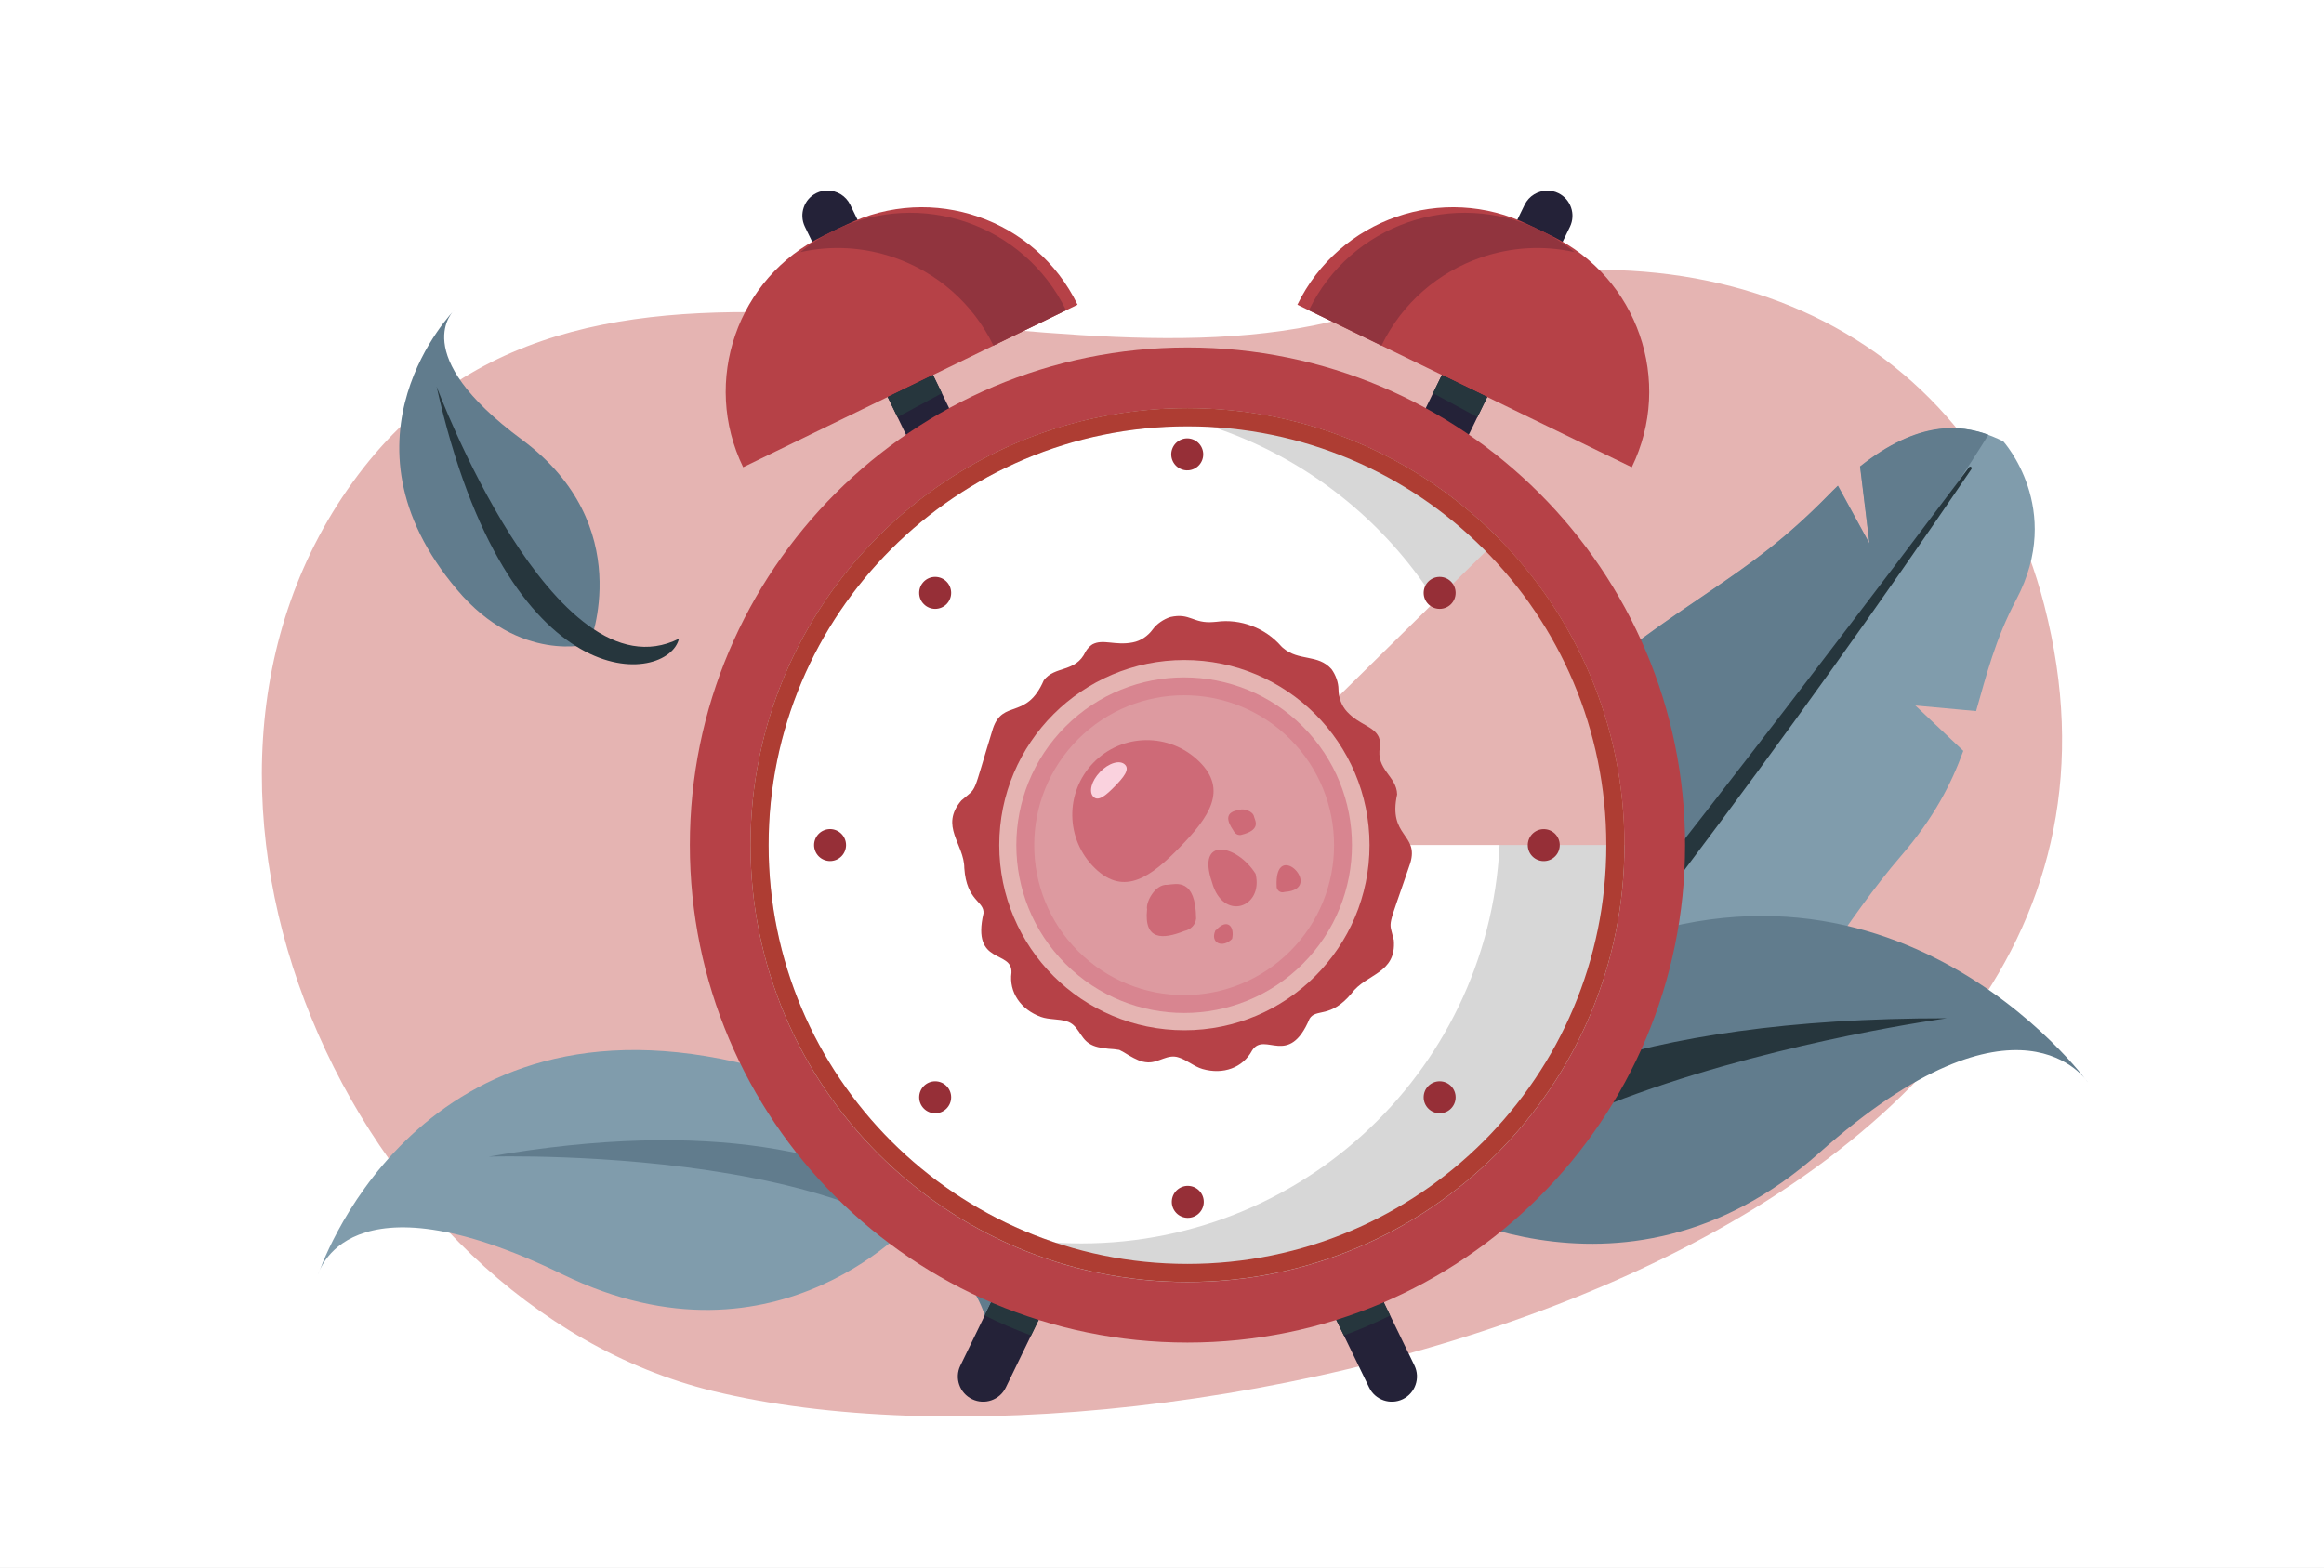 <?xml version="1.0" encoding="utf-8"?>
<!-- Generator: Adobe Illustrator 25.1.0, SVG Export Plug-In . SVG Version: 6.00 Build 0)  -->
<svg version="1.1" id="Layer_1" xmlns="http://www.w3.org/2000/svg" xmlns:xlink="http://www.w3.org/1999/xlink" x="0px" y="0px"
	 viewBox="0 0 1962 1323.9" style="enable-background:new 0 0 1962 1323.9;" xml:space="preserve">
<rect x="0" y="0" width="1962" height="1323.9" fill="#808080" stroke="none"/>
<style type="text/css">
	.st0{fill:none;stroke:#F59120;stroke-miterlimit:10;}
	.st1{fill:#FFFFFF;}
	.st2{fill:#E5B4B2;}
	.st3{fill:#809CAC;}
	.st4{fill:#617C8D;}
	.st5{fill:#26363D;}
	.st6{fill:#242238;}
	.st7{fill:#B64147;}
	.st8{fill:#91343E;}
	.st9{fill:#D7D7D7;}
	.st10{fill:#AE3D33;}
	.st11{fill:#962F37;}
	.st12{fill:#D88590;}
	.st13{fill:#DD9AA0;}
	.st14{fill:#CE6A77;}
	.st15{fill:#FAD2DE;}
</style>
<path class="st0" d="M1001.9,0"/>
<g>
	<g>
		<polyline class="st1" points="0,1323.9 0,0 1962,0 1962,1323.9 		"/>
	</g>
	<path class="st2" d="M1725.9,511.2C1665,274,1430,168.9,1160.8,261S501.5,135.8,302.2,401.1s-5.5,699,299.6,773.4
		C985.7,1268.2,1866.1,1057.3,1725.9,511.2z"/>
	<path class="st3" d="M1578.3,458.9l-26.6-48.7c-2.7,2.6-5.4,5.2-8.1,8c-73.8,75.4-118.9,83.1-232.8,181.2l60.5,78.9l-94.8-45.7
		c-70.4,78.4-41.6,130.7-87.3,213c-8.2,14.8-13.6,29.3-16.9,43.2l31.3,20l-34-5.8c-9.6,67.2,27.5,118.1,27.5,118.1
		s121.6-17,199.3-52.3c20.4-9.3,39.7-25.2,58.3-45l-39.9-33.6l57.9,13.1c45.1-54.7,86.9-128.2,132.3-180.7
		c27.7-32.1,42.4-60.8,52.5-88.6l-40.5-38.3l51.3,4.7c8.7-30.3,16.1-60.6,34-94.3c40.5-76.7-11.1-133.5-11.1-133.5
		c-22.4-10.9-61.9-25.3-120.7,21.4C1573.9,421.8,1578.3,458.9,1578.3,458.9z"/>
	<path class="st4" d="M1191.1,1011.5c334.5-402.9,464.9-607.6,487.6-644.4c-23.5-8.6-59.1-12.4-108.4,26.7c3.5,27.9,7.9,65,7.9,65
		l-26.6-48.7c-2.7,2.6-5.4,5.2-8.1,8c-73.8,75.4-118.9,83.1-232.8,181.2l60.5,78.9l-94.8-45.7c-70.4,78.4-41.6,130.7-87.3,213
		c-8.2,14.8-13.6,29.3-16.9,43.2l31.3,20l-34-5.8C1162.6,952.9,1181.1,993.7,1191.1,1011.5z"/>
	<path class="st5" d="M1166.9,1058.1c175.5-213.2,342.5-433.5,497.5-662.1c0.9-1.3-1-2.8-2-1.5
		c-165.8,220.8-335.3,438.9-510.9,651.9C1143.6,1056,1159,1067.7,1166.9,1058.1z"/>
	<path id="XMLID_1_" class="st4" d="M1188.3,1007.2c0,0,178.8,116.4,347.6-33.8c168.8-150.2,226.6-59.7,226.6-59.7
		s-174.4-239.3-452.8-92.8C1173.9,892.3,1188.3,1007.2,1188.3,1007.2z"/>
	<path class="st5" d="M1643.7,859.8c0,0-538.1,72.5-469.7,287.9C1103.9,1116,1110.9,859.3,1643.7,859.8z"/>
	<path id="XMLID_20_" class="st3" d="M775,1027.1c0,0-116.8,138.2-300.1,48.9c-183.3-89.3-206.2,0-206.2,0s78.7-241,352.6-179.3
		C754.8,926.9,775,1027.1,775,1027.1z"/>
	<path class="st4" d="M412.6,976.6c0,0,405-12.5,423.4,155C876,1099.5,791.1,910.7,412.6,976.6z"/>
	<g>
		<path class="st6" d="M1184.3,1181.4c-10.6,5.1-23.3,0.7-28.4-9.8l-21.3-43.9l-132-271.6l-23.7-48.7L800.2,439.7l-42.5-87.5
			l-8.3-17l-69.9-143.8c-5.1-10.6-0.7-23.3,9.8-28.4c3-1.5,6.2-2.1,9.3-2.1c7.9,0,15.5,4.4,19.2,12l69.9,143.8l7.5,15.4l42.4,87.3
			l164.9,339.3l23.7,48.7l147.5,303.5l20.5,42.2C1199.2,1163.6,1194.8,1176.3,1184.3,1181.4z"/>
	</g>
	<g>
		<path class="st5" d="M1173.6,1110.8c-12.7,6.3-25.7,11.9-39.1,16.8l-132-271.6l-23.7-48.7L800.2,439.7c12-7.5,24.5-14.3,37.4-20.4
			l164.9,339.3l23.7,48.7L1173.6,1110.8z"/>
	</g>
	<g>
		<path class="st7" d="M909.7,257.3L627.4,394.5l0,0c-35.3-72.6-5-160.1,67.6-195.3l19.4-9.4C787,154.4,874.4,184.7,909.7,257.3
			L909.7,257.3z"/>
	</g>
	<g>
		<path class="st8" d="M900,262l-61.3,29.8c-17.6-36.3-48.3-62-83.7-74.3c-25.1-8.7-52.5-10.6-79.3-4.6c8.7-7.1,18.4-13.4,28.9-18.5
			c36.3-17.6,76.3-18.9,111.7-6.7C851.7,200,882.3,225.7,900,262z"/>
	</g>
	<g>
		<polygon class="st5" points="795.2,332 757.7,352.2 749.4,335.2 787.7,316.6 		"/>
	</g>
	<g>
		<path class="st6" d="M820.7,1181.4c10.6,5.1,23.3,0.7,28.4-9.8l21.3-43.9l132-271.6l23.7-48.7l178.6-367.6l42.5-87.5l8.3-17
			l69.9-143.8c5.1-10.6,0.7-23.3-9.8-28.4c-3-1.5-6.2-2.1-9.3-2.1c-7.9,0-15.5,4.4-19.2,12l-69.9,143.8l-7.5,15.4l-42.4,87.3
			l-164.9,339.3l-23.7,48.7l-147.5,303.5l-20.5,42.2C805.7,1163.6,810.1,1176.3,820.7,1181.4z"/>
	</g>
	<g>
		<path class="st5" d="M831.4,1110.8c12.7,6.3,25.7,11.9,39.1,16.8l132-271.6l23.7-48.7l178.6-367.6c-12-7.5-24.5-14.3-37.4-20.4
			l-164.9,339.3l-23.7,48.7L831.4,1110.8z"/>
	</g>
	<g>
		<path class="st7" d="M1095.3,257.3l282.3,137.2l0,0c35.3-72.6,5-160.1-67.6-195.3l-19.4-9.4C1218,154.4,1130.6,184.7,1095.3,257.3
			L1095.3,257.3z"/>
	</g>
	<g>
		<path class="st8" d="M1105,262l61.3,29.8c17.6-36.3,48.3-62,83.7-74.3c25.1-8.7,52.5-10.6,79.3-4.6c-8.7-7.1-18.4-13.4-28.9-18.5
			c-36.3-17.6-76.3-18.9-111.7-6.7C1153.3,200,1122.6,225.7,1105,262z"/>
	</g>
	<g>
		<polygon class="st5" points="1209.8,332 1247.3,352.2 1255.6,335.2 1217.3,316.6 		"/>
	</g>
	<g>
		<path class="st9" d="M1385.2,713.5c0,211.4-171.3,382.7-382.7,382.7c-42.1,0-82.5-6.8-120.4-19.3
			c-152.4-50.4-262.3-194.1-262.3-363.4c0-211.4,171.3-382.7,382.7-382.7c7.8,0,15.6,0.2,23.3,0.7
			C1226.3,343.6,1385.2,510,1385.2,713.5z"/>
	</g>
	<g>
		<path class="st1" d="M1266.4,696.3c0,195.3-158.3,353.6-353.6,353.6c-7.2,0-14.4-0.2-21.5-0.6C750.4,1002.7,648.8,870,648.8,713.5
			c0-195.3,158.3-353.6,353.6-353.6c7.2,0,14.4,0.2,21.5,0.6C1164.8,407.2,1266.4,539.9,1266.4,696.3z"/>
	</g>
	<g>
		<polygon class="st2" points="1283,437.4 1002.5,713.5 1408.5,713.5 1381.5,544 		"/>
	</g>
	<g>
		<path class="st7" d="M1002.5,293.4c-232,0-420.1,188.1-420.1,420.1s188.1,420.1,420.1,420.1s420.1-188.1,420.1-420.1
			S1234.5,293.4,1002.5,293.4z M1002.5,1082.5c-203.7,0-368.9-165.2-368.9-368.9s165.2-368.9,368.9-368.9s368.9,165.2,368.9,368.9
			S1206.2,1082.5,1002.5,1082.5z"/>
	</g>
	<g>
		<path class="st10" d="M1002.5,344.6c-203.7,0-368.9,165.2-368.9,368.9s165.2,368.9,368.9,368.9s368.9-165.2,368.9-368.9
			S1206.2,344.6,1002.5,344.6z M1002.5,1067.2c-195.3,0-353.6-158.3-353.6-353.6s158.3-353.6,353.6-353.6s353.6,158.3,353.6,353.6
			S1197.8,1067.2,1002.5,1067.2z"/>
	</g>
	<g>
		
			<ellipse transform="matrix(0.33 -0.944 0.944 0.33 309.08 1203.323)" class="st11" cx="1002.5" cy="383.9" rx="13.5" ry="13.5"/>
	</g>
	<g>
		<circle class="st11" cx="1215.4" cy="500.6" r="13.5"/>
	</g>
	<g>
		
			<ellipse transform="matrix(0.16 -0.987 0.987 0.16 390.491 1886.066)" class="st11" cx="1303.6" cy="713.5" rx="13.5" ry="13.5"/>
	</g>
	<g>
		<circle class="st11" cx="1215.4" cy="926.5" r="13.5"/>
	</g>
	<g>
		
			<ellipse transform="matrix(0.788 -0.616 0.616 0.788 -412.26 832.752)" class="st11" cx="1002.5" cy="1014.7" rx="13.5" ry="13.5"/>
	</g>
	<g>
		<circle class="st11" cx="789.5" cy="926.5" r="13.5"/>
	</g>
	<g>
		
			<ellipse transform="matrix(0.922 -0.386 0.386 0.922 -221.236 326.392)" class="st11" cx="701.3" cy="713.5" rx="13.5" ry="13.5"/>
	</g>
	<g>
		<circle class="st11" cx="789.5" cy="500.6" r="13.5"/>
	</g>
	<path id="XMLID_2_" class="st4" d="M497.7,543.8c0,0,41-100-57.1-172.6c-98.1-72.6-57.1-109.3-57.1-109.3s-106.1,108,2.5,236.2
		C438.9,560.7,497.7,543.8,497.7,543.8z"/>
	<path class="st5" d="M368.6,326.4c0,0,99.1,265.4,204.6,212.9C564.4,577.3,428.6,595.2,368.6,326.4z"/>
	<g>
		<path class="st7" d="M1176.7,793.8c-4.3-18.4-6-6.1,13.9-65c7.6-25-19-22.1-11.1-58c-0.3-15.6-18.2-20.8-14.5-40.2
			c0.3-2.8,0-5.8-1-8.3c-4.4-9.3-16.4-10.2-26.8-21.4c-4.7-5.1-7.1-11.8-7.2-18.8c0-5.8-2.4-12.4-5.9-17.1
			c-11.5-13-27.6-6.4-40.9-17.9c-0.5-0.4-1.1-0.9-1.6-1.5c-13.3-15.3-34.3-23.4-54.6-20.6c-0.9,0.1-1.8,0.2-2.5,0.2
			c-17.5,1.5-19.6-8-36.5-4.2c-5.6,1.8-11.4,5.7-14.8,10.4c-4.1,5.6-10,9.7-16.8,11c-14.9,3-25.2-3.2-34.2,1.7
			c-2.2,1.4-4.3,3.7-5.7,6.1c-8.4,18-25.9,11.7-35.3,24.2c-14.6,33.7-34.5,15.8-42.9,40.6c-18.3,59.4-12.5,48.5-26.7,60.9
			c-18.6,21.8,2.4,36.5,2.5,57.1c1.9,28.1,17,27.7,16.2,38.2c-10.3,44.3,24.5,30.4,23.6,50.1c-2.2,16.5,7.8,31.1,24.8,37.3
			c6.9,2.5,15.2,1.6,21.9,3.8c9.6,2.8,11,13.6,18.8,18.6c4.7,3.1,10.1,3.8,16.2,4.5c3.6,0.2,6.7,0.5,9.4,1c2.5,1.2,5.2,2.8,8.2,4.7
			c5.3,3,10.1,5.6,15.8,5.8c9.3,0.5,16.8-7.4,26.2-4.1c6.8,2.1,13,7.7,20,9.7c17.4,5,34.1-1,41.9-15.7
			c10.8-16.5,30.9,15.1,48.5-26.8c5.5-8.9,17.5,0.2,35.5-21.4C1153.3,822,1179,822.3,1176.7,793.8z"/>
	</g>
	<g>
		<circle class="st2" cx="999.9" cy="713.6" r="156.3"/>
	</g>
	<g>
		
			<ellipse transform="matrix(0.707 -0.707 0.707 0.707 -211.754 916.048)" class="st12" cx="999.9" cy="713.6" rx="141.7" ry="141.7"/>
	</g>
	<g>
		
			<ellipse transform="matrix(0.707 -0.707 0.707 0.707 -211.754 916.048)" class="st13" cx="999.9" cy="713.6" rx="126.6" ry="126.6"/>
	</g>
	<g>
		<path class="st14" d="M1012.1,642.7c25,24.2,8.4,47.5-15.8,72.4s-47,42.2-71.9,18c-25-24.2-25.6-64.1-1.3-89.1
			C947.2,619.1,987.1,618.5,1012.1,642.7z"/>
	</g>
	<g>
		<path class="st14" d="M968.4,767.8c-2.8,26.5,13.5,25.4,31.4,18.3c5.4-1.2,9.4-5,10-10.5c-0.4-34.3-16.6-29.2-24.3-28.5
			C975.1,746.4,967.1,762,968.4,767.8z"/>
	</g>
	<g>
		<path class="st14" d="M1046.7,683.8c-13.3,1.7-10.9,9.5-5.4,17.5c1.2,2.5,3.5,4.1,6.3,3.7c16.8-4.1,12.4-11.4,11.2-15.1
			C1058,684.6,1049.4,682.5,1046.7,683.8z"/>
	</g>
	<g>
		<path class="st14" d="M1023.2,744.9c9.3,33.7,43.8,21.5,36.8-7.1C1044.3,712.9,1009.8,705.8,1023.2,744.9z"/>
	</g>
	<g>
		<path class="st14" d="M1026.1,785.6c-4.8,10.7,6.1,15.4,14.1,7.1c2.3-10.8-4.3-17.4-13.3-7.6L1026.1,785.6z"/>
	</g>
	<g>
		<path class="st14" d="M1077.8,748.8c0,2,2.3,5.8,6.9,4.3C1119.2,750.8,1075.5,706.4,1077.8,748.8z"/>
	</g>
	<g>
		<path class="st15" d="M949.7,645.6c4.3,4.1-1.1,10.7-8.5,18.3c-7.3,7.5-13.8,13.1-18,9c-4.3-4.1-1.8-13.6,5.5-21.1
			C936,644.2,945.4,641.4,949.7,645.6z"/>
	</g>
</g>
</svg>
